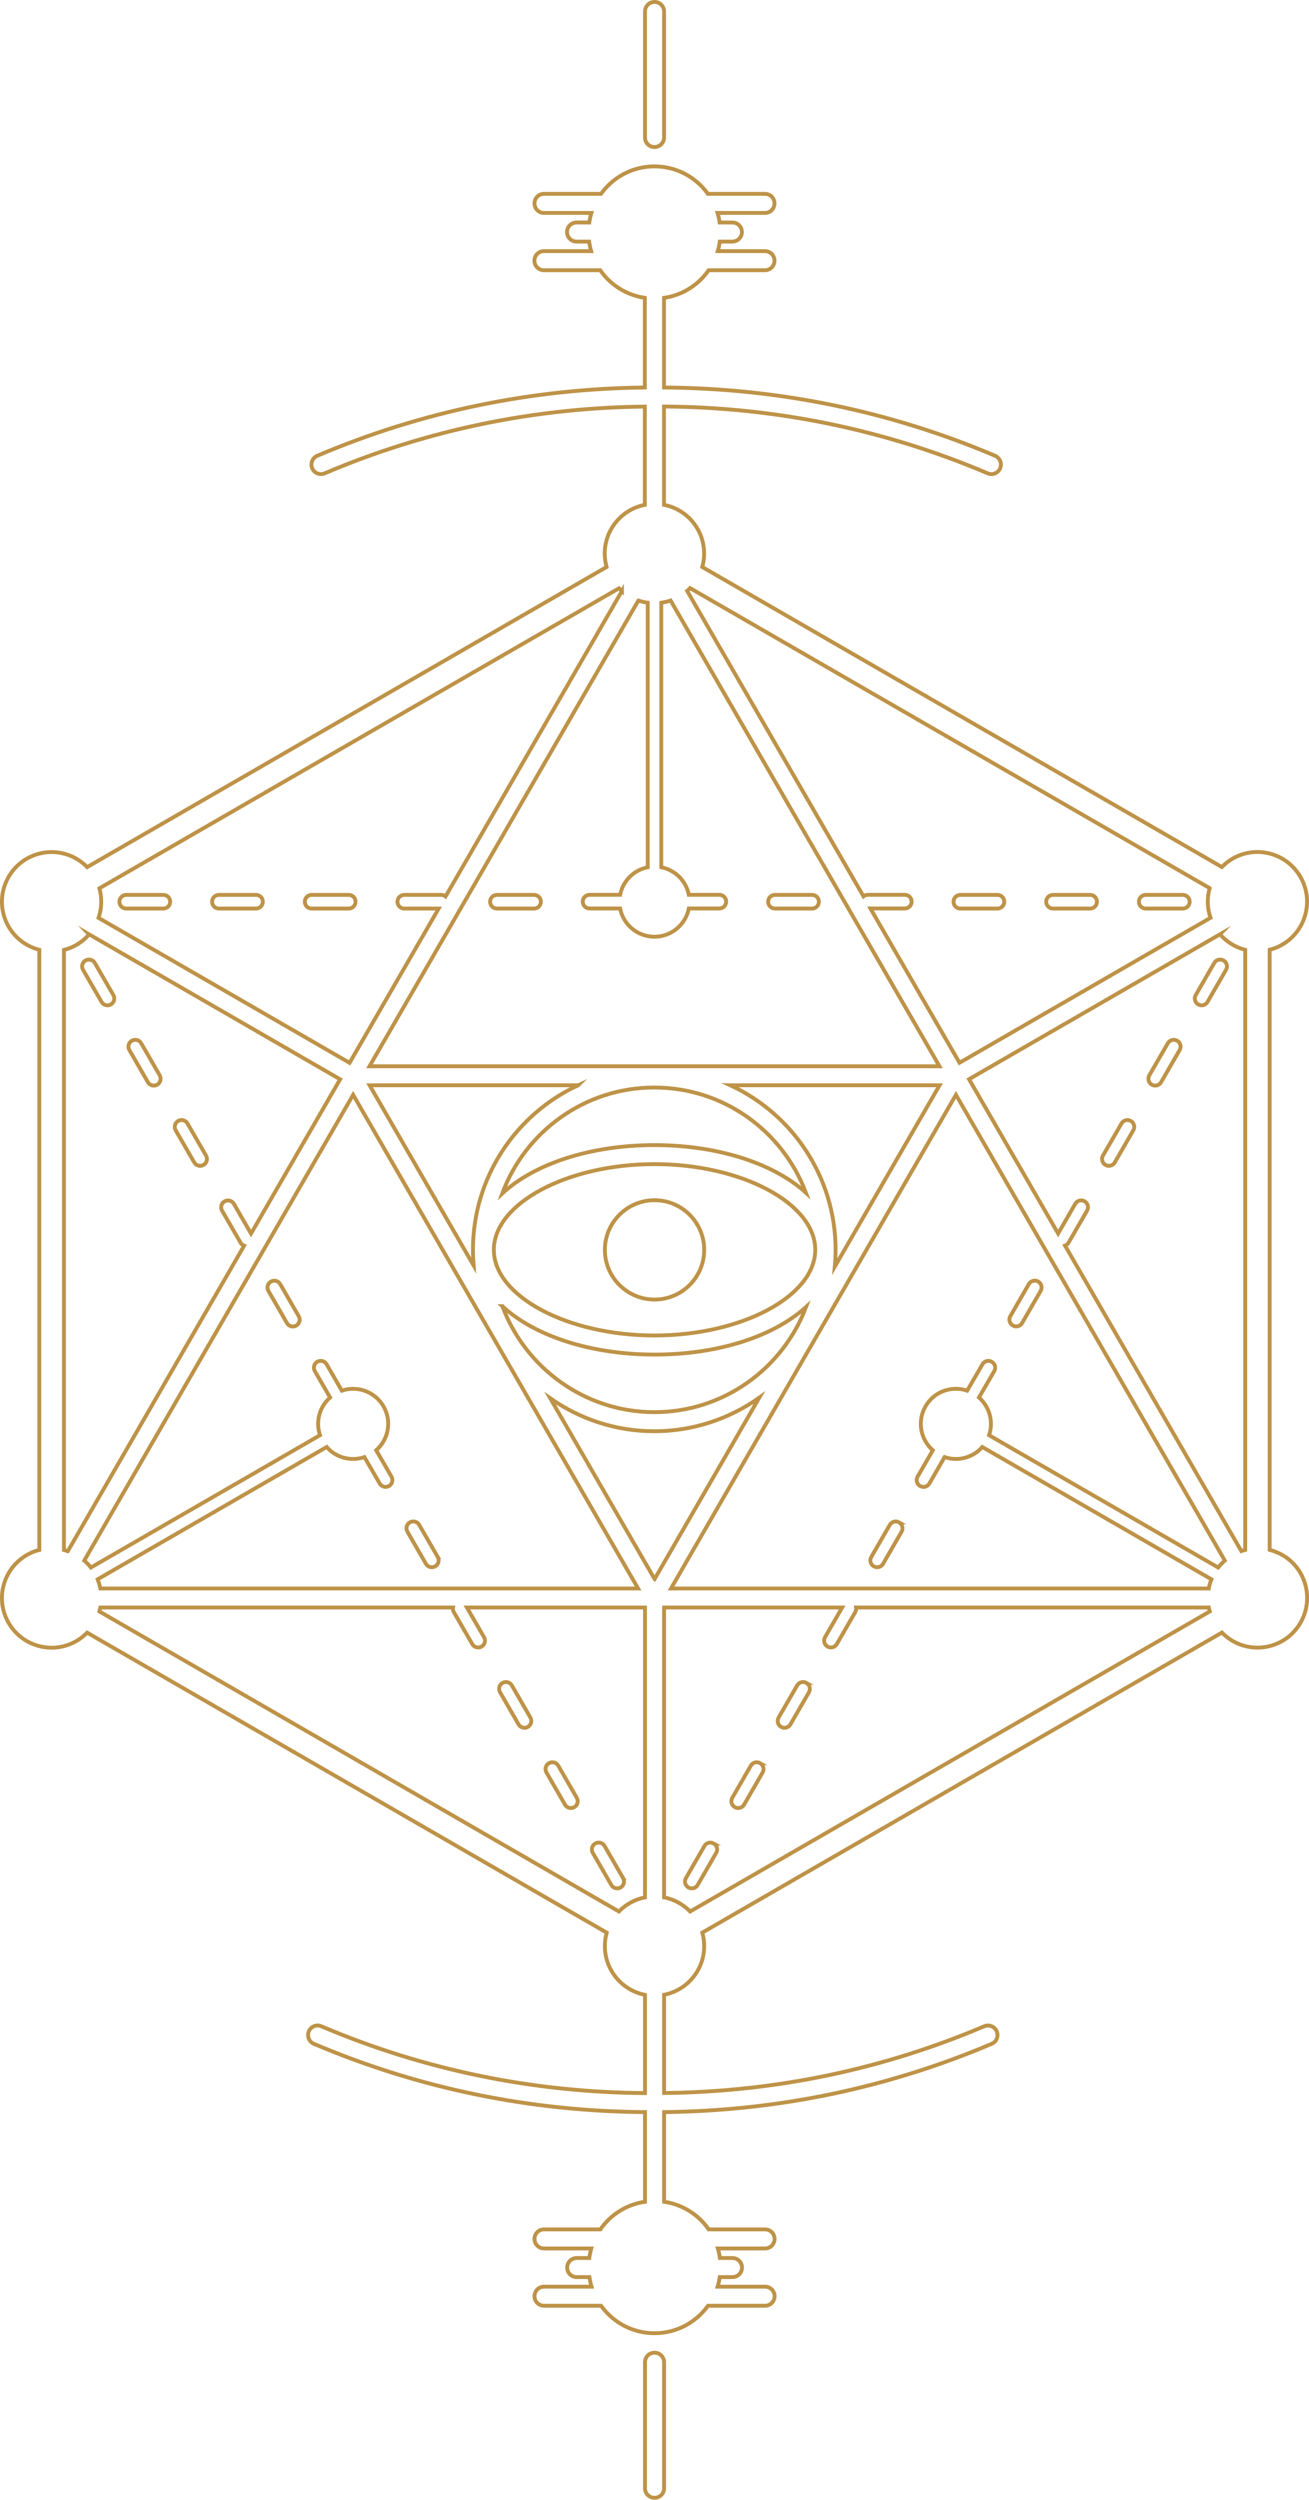 <?xml version="1.0" encoding="UTF-8"?> <svg xmlns="http://www.w3.org/2000/svg" id="Layer_2" data-name="Layer 2" viewBox="0 0 168.69 322.1"> <defs> <style> .cls-1 { fill: none; stroke: #be9348; stroke-miterlimit: 10; stroke-width: .5px; } </style> </defs> <g id="symbols"> <g> <path class="cls-1" d="m84.35,18.94c.68,0,1.23-.55,1.23-1.23V1.48c0-.68-.55-1.23-1.23-1.23s-1.23.55-1.23,1.23v16.24c0,.68.55,1.23,1.23,1.23Z"></path> <path class="cls-1" d="m84.35,303.15c-.68,0-1.23.55-1.23,1.23v16.24c0,.68.55,1.23,1.23,1.23s1.23-.55,1.23-1.23v-16.24c0-.68-.55-1.23-1.23-1.23Z"></path> <path class="cls-1" d="m115.87,196.16c-.42-.24-.95-.1-1.2.32l-2.39,4.14c-.24.42-.1.96.32,1.2.14.08.29.12.44.12.3,0,.6-.16.76-.44l2.39-4.14c.24-.42.1-.95-.32-1.2Z"></path> <path class="cls-1" d="m130.52,170.79c.14.08.29.12.44.12.3,0,.6-.16.76-.44l2.39-4.14c.24-.42.1-.96-.32-1.2-.42-.24-.95-.1-1.2.32l-2.39,4.14c-.24.42-.1.95.32,1.2Z"></path> <path class="cls-1" d="m10.7,124.96l2.39,4.14c.16.28.46.44.76.44.15,0,.3-.04.44-.12.42-.24.56-.78.32-1.2l-2.39-4.14c-.24-.42-.78-.56-1.2-.32-.42.24-.56.78-.32,1.2Z"></path> <path class="cls-1" d="m36.11,165.46c-.24-.42-.78-.56-1.2-.32-.42.24-.56.78-.32,1.2l2.39,4.14c.16.28.46.44.76.44.15,0,.3-.04.44-.12.42-.24.56-.78.32-1.2l-2.39-4.14Z"></path> <path class="cls-1" d="m56.41,200.62l-2.39-4.14c-.24-.42-.78-.56-1.2-.32-.42.24-.56.78-.32,1.2l2.39,4.14c.16.28.46.44.76.44.15,0,.3-.04.44-.12.42-.24.56-.78.32-1.2Z"></path> <path class="cls-1" d="m99.87,117.07h4.78c.48,0,.88-.39.88-.88s-.39-.88-.88-.88h-4.78c-.48,0-.88.39-.88.88s.39.88.88.88Z"></path> <path class="cls-1" d="m25.03,149.78c.16.28.46.44.76.44.15,0,.3-.04.44-.12.42-.24.56-.78.32-1.2l-2.39-4.14c-.24-.42-.78-.56-1.2-.32-.42.24-.56.78-.32,1.2l2.39,4.14Z"></path> <path class="cls-1" d="m64.04,117.07h4.78c.48,0,.88-.39.88-.88s-.39-.88-.88-.88h-4.78c-.49,0-.88.39-.88.88s.39.88.88.88Z"></path> <path class="cls-1" d="m19.06,139.44c.16.28.46.44.76.44.15,0,.3-.04.44-.12.42-.24.56-.78.32-1.2l-2.39-4.14c-.24-.42-.78-.56-1.2-.32-.42.24-.56.78-.32,1.2l2.39,4.14Z"></path> <path class="cls-1" d="m71.94,227.51c-.24-.42-.78-.56-1.2-.32-.42.24-.56.78-.32,1.2l2.39,4.14c.16.28.46.44.76.44.15,0,.3-.04.44-.12.42-.24.56-.78.32-1.2l-2.39-4.14Z"></path> <path class="cls-1" d="m80.3,242l-2.39-4.14c-.24-.42-.78-.56-1.2-.32-.42.24-.56.78-.32,1.2l2.39,4.14c.16.28.46.44.76.44.15,0,.3-.04.44-.12.42-.24.56-.78.32-1.2Z"></path> <path class="cls-1" d="m28.21,117.07h4.78c.48,0,.88-.39.88-.88s-.39-.88-.88-.88h-4.78c-.48,0-.88.39-.88.88s.39.88.88.88Z"></path> <path class="cls-1" d="m16.27,117.07h4.78c.48,0,.88-.39.88-.88s-.39-.88-.88-.88h-4.78c-.48,0-.88.39-.88.88s.39.88.88.88Z"></path> <path class="cls-1" d="m91.98,237.54c-.42-.24-.96-.1-1.2.32l-2.39,4.14c-.24.42-.1.95.32,1.2.14.08.29.12.44.12.3,0,.6-.16.76-.44l2.39-4.14c.24-.42.1-.96-.32-1.2Z"></path> <path class="cls-1" d="m103.93,216.85c-.42-.24-.96-.1-1.2.32l-2.39,4.14c-.24.42-.1.96.32,1.2.14.08.29.12.44.12.3,0,.6-.16.76-.44l2.39-4.14c.24-.42.1-.95-.32-1.2Z"></path> <path class="cls-1" d="m97.96,227.19c-.42-.24-.96-.1-1.2.32l-2.39,4.14c-.24.42-.1.95.32,1.2.14.08.29.12.44.12.3,0,.6-.16.76-.44l2.39-4.14c.24-.42.1-.95-.32-1.2Z"></path> <path class="cls-1" d="m65.96,217.17c-.24-.42-.78-.56-1.2-.32-.42.24-.56.78-.32,1.2l2.39,4.14c.16.28.46.44.76.44.15,0,.3-.04.44-.12.42-.24.56-.78.32-1.2l-2.39-4.14Z"></path> <path class="cls-1" d="m148.43,139.76c.14.08.29.12.44.12.3,0,.6-.16.76-.44l2.39-4.14c.24-.42.1-.96-.32-1.2-.42-.24-.95-.1-1.2.32l-2.39,4.14c-.24.42-.1.96.32,1.2Z"></path> <path class="cls-1" d="m40.16,117.07h4.78c.48,0,.88-.39.88-.88s-.39-.88-.88-.88h-4.78c-.48,0-.88.39-.88.88s.39.88.88.88Z"></path> <path class="cls-1" d="m154.41,129.42c.14.08.29.12.44.12.3,0,.6-.16.76-.44l2.39-4.14c.24-.42.1-.96-.32-1.2-.42-.24-.96-.1-1.2.32l-2.39,4.14c-.24.42-.1.95.32,1.2Z"></path> <path class="cls-1" d="m147.65,117.07h4.78c.48,0,.88-.39.88-.88s-.39-.88-.88-.88h-4.78c-.49,0-.88.39-.88.88s.39.88.88.88Z"></path> <path class="cls-1" d="m142.46,150.1c.14.08.29.12.44.12.3,0,.6-.16.76-.44l2.39-4.14c.24-.42.1-.95-.32-1.2-.42-.24-.96-.1-1.2.32l-2.39,4.14c-.24.42-.1.96.32,1.2Z"></path> <path class="cls-1" d="m135.7,117.07h4.78c.49,0,.88-.39.88-.88s-.39-.88-.88-.88h-4.78c-.49,0-.88.39-.88.88s.39.88.88.88Z"></path> <path class="cls-1" d="m123.76,117.07h4.78c.49,0,.88-.39.88-.88s-.39-.88-.88-.88h-4.78c-.48,0-.88.39-.88.88s.39.88.88.88Z"></path> <path class="cls-1" d="m77.95,161.05c0,3.53,2.87,6.4,6.4,6.4s6.4-2.87,6.4-6.4-2.87-6.4-6.4-6.4-6.4,2.87-6.4,6.4Z"></path> <path class="cls-1" d="m165.24,200.36c-.52-.3-1.07-.51-1.62-.66v-77.32c.56-.14,1.1-.35,1.62-.66,3.06-1.77,4.11-5.68,2.34-8.74-1.77-3.06-5.68-4.11-8.74-2.34-.52.3-.98.67-1.38,1.08l-66.96-38.66c.16-.55.24-1.13.24-1.73,0-3.12-2.23-5.71-5.17-6.28v-12.67c14.47.1,28.5,2.99,41.71,8.61.16.07.32.1.48.1.48,0,.93-.28,1.13-.75.26-.62-.03-1.34-.65-1.61-13.52-5.75-27.87-8.7-42.67-8.8v-11.55c2.38-.34,4.44-1.67,5.75-3.56h7.26c.68,0,1.23-.55,1.23-1.23s-.55-1.23-1.23-1.23h-6.08c.12-.4.2-.81.26-1.23h1.62c.67,0,1.23-.55,1.23-1.23s-.55-1.23-1.23-1.23h-1.64c-.06-.42-.15-.83-.27-1.23h6.11c.68,0,1.23-.55,1.23-1.23s-.55-1.23-1.23-1.23h-7.35c-1.54-2.14-4.05-3.54-6.89-3.54s-5.35,1.4-6.89,3.54h-7.35c-.68,0-1.22.55-1.22,1.23s.55,1.23,1.22,1.23h6.11c-.12.4-.21.81-.27,1.23h-1.64c-.68,0-1.23.55-1.23,1.23s.55,1.23,1.23,1.23h1.62c.06.42.14.83.26,1.23h-6.09c-.68,0-1.22.55-1.22,1.23s.55,1.23,1.22,1.23h7.26c1.31,1.89,3.37,3.21,5.75,3.56v11.55c-14.64.16-28.84,3.11-42.22,8.8-.62.27-.91.99-.65,1.61.2.47.65.75,1.13.75.16,0,.32-.03.48-.1,13.08-5.56,26.95-8.45,41.26-8.6v12.66c-2.95.57-5.17,3.17-5.17,6.28,0,.6.09,1.18.24,1.73L11.23,111.73c-.4-.41-.86-.78-1.38-1.08-3.06-1.77-6.98-.72-8.74,2.34-1.77,3.06-.72,6.98,2.34,8.74.52.3,1.07.51,1.62.66v77.32c-.56.14-1.1.35-1.62.66-3.06,1.77-4.11,5.68-2.34,8.74,1.77,3.06,5.68,4.11,8.74,2.34.52-.3.98-.67,1.38-1.08l66.96,38.66c-.16.55-.24,1.13-.24,1.73,0,3.11,2.23,5.71,5.17,6.28v12.66c-14.47-.1-28.5-2.99-41.71-8.61-.62-.27-1.34.02-1.61.65-.26.62.02,1.34.65,1.61,13.52,5.75,27.87,8.7,42.67,8.8v11.55c-2.38.34-4.44,1.67-5.75,3.56h-7.26c-.68,0-1.23.55-1.23,1.23s.55,1.23,1.23,1.23h6.09c-.12.4-.2.81-.26,1.23h-1.62c-.68,0-1.23.55-1.23,1.23s.55,1.23,1.23,1.23h1.64c.06.42.15.83.27,1.23h-6.12c-.68,0-1.23.55-1.23,1.23s.55,1.23,1.23,1.23h7.35c1.54,2.14,4.05,3.54,6.89,3.54s5.35-1.4,6.89-3.54h7.35c.68,0,1.23-.55,1.23-1.23s-.55-1.23-1.23-1.23h-6.11c.12-.4.21-.81.27-1.23h1.64c.68,0,1.23-.55,1.23-1.23s-.55-1.23-1.23-1.23h-1.62c-.06-.42-.14-.83-.26-1.23h6.08c.68,0,1.23-.55,1.23-1.23s-.55-1.23-1.23-1.23h-7.26c-1.31-1.89-3.37-3.21-5.75-3.56v-11.55c14.64-.16,28.83-3.11,42.22-8.8.62-.26.91-.98.65-1.61-.27-.62-.99-.92-1.61-.65-13.08,5.56-26.95,8.45-41.26,8.6v-12.66c2.95-.57,5.17-3.17,5.17-6.28,0-.6-.09-1.18-.24-1.73l66.96-38.66c.4.41.86.78,1.38,1.08,3.06,1.77,6.98.72,8.74-2.34,1.77-3.06.72-6.98-2.34-8.74Zm-78.77,4.32l36.72-63.61,34.65,60.01c-.31.27-.59.57-.85.9l-29.53-17.05c.59-1.73.07-3.65-1.3-4.86l1.97-3.4c.24-.42.1-.95-.32-1.2-.42-.24-.96-.1-1.2.32l-1.97,3.4c-2-.68-4.27.11-5.37,2.02-1.1,1.9-.65,4.27.94,5.66l-1.96,3.4c-.24.42-.1.96.32,1.2.14.08.29.12.44.12.3,0,.6-.16.76-.44l1.96-3.4c1.73.59,3.65.08,4.86-1.3l29.53,17.05c-.16.39-.28.78-.35,1.18h-69.29Zm-2.12-1.23l-13.44-23.28c3.8,2.67,8.42,4.25,13.41,4.25s9.71-1.61,13.53-4.33l-13.49,23.37Zm-71.42,1.23c-.08-.4-.2-.79-.35-1.18l29.52-17.05c1.2,1.38,3.13,1.89,4.86,1.3l1.97,3.4c.16.28.46.44.76.44.15,0,.3-.04.44-.12.42-.24.56-.78.32-1.2l-1.97-3.4c1.59-1.39,2.04-3.76.94-5.66-1.1-1.9-3.37-2.7-5.37-2.02l-1.96-3.4c-.24-.42-.78-.56-1.2-.32-.42.24-.56.78-.32,1.2l1.97,3.4c-1.38,1.2-1.89,3.13-1.3,4.86l-29.53,17.05c-.26-.33-.54-.63-.85-.9l34.65-60.01,36.72,63.61H12.93Zm-1.45-84.29l32.35,18.68-11.48,19.88-2.21-3.83c-.24-.42-.78-.56-1.2-.32-.42.24-.56.78-.32,1.2l2.39,4.14c.11.18.27.3.45.37l-22.72,39.36c-.17-.06-.33-.11-.5-.15v-77.32c1.24-.31,2.38-1,3.25-2Zm70.79-43.01c.38.13.79.23,1.2.28v34.09c-1.79.35-3.2,1.76-3.56,3.55h-3.93c-.48,0-.88.39-.88.88s.39.88.88.88h3.93c.41,2.08,2.24,3.64,4.43,3.64s4.02-1.57,4.43-3.64h3.93c.48,0,.88-.39.88-.88s-.39-.88-.88-.88h-3.93c-.35-1.79-1.76-3.2-3.55-3.55v-34.09c.41-.06.82-.15,1.2-.28l34.65,60.01H47.62l34.65-60.01Zm2.08,70.17c-8.37,0-15.56,2.46-19.63,6.24,2.96-7.96,10.61-13.66,19.59-13.66s16.57,5.65,19.55,13.56c-4.08-3.72-11.22-6.14-19.52-6.14Zm20.71,13.49c0,5.98-9.48,11.04-20.71,11.04s-20.71-5.06-20.71-11.04,9.48-11.04,20.71-11.04,20.71,5.06,20.71,11.04Zm-40.33,7.26c4.06,3.77,11.26,6.24,19.63,6.24s15.44-2.42,19.52-6.14c-2.99,7.91-10.61,13.56-19.55,13.56s-16.63-5.7-19.59-13.66Zm29.4-28.46h26.95l-13.5,23.37c.07-.72.1-1.44.1-2.17,0-9.38-5.56-17.49-13.56-21.2Zm-19.62,0c-8,3.71-13.56,11.82-13.56,21.2,0,.68.04,1.36.09,2.03l-13.41-23.23h26.88Zm82.71-19.45c.87,1,2.01,1.68,3.25,2v77.32c-.17.04-.34.1-.5.15l-22.72-39.36c.18-.07.34-.19.45-.37l2.39-4.14c.24-.42.1-.95-.32-1.2-.42-.24-.96-.1-1.2.32l-2.21,3.83-11.48-19.88,32.35-18.68Zm-1.33-5.94c-.35,1.23-.33,2.56.11,3.81l-32.35,18.68-11.48-19.88h4.43c.48,0,.88-.39.88-.88s-.39-.88-.88-.88h-4.78c-.21,0-.39.08-.54.2l-22.73-39.36c.13-.11.26-.23.38-.36l66.96,38.66Zm-75.74-38.3l-22.73,39.36c-.15-.12-.33-.2-.54-.2h-4.78c-.48,0-.88.39-.88.88s.39.88.88.88h4.43l-11.48,19.88-32.35-18.68c.43-1.25.45-2.58.11-3.81l66.96-38.66c.12.12.25.24.38.36ZM12.81,207.64c.05-.17.08-.34.12-.51h45.45c-.03.19-.01.39.09.57l2.39,4.14c.16.28.46.44.76.44.15,0,.3-.04.44-.12.42-.24.56-.78.32-1.2l-2.21-3.83h22.95v37.35c-1.3.25-2.46.9-3.36,1.82L12.81,207.64Zm72.77,36.84v-37.35h22.95l-2.21,3.83c-.24.42-.1.95.32,1.2.14.08.29.12.44.12.3,0,.6-.16.76-.44l2.39-4.14c.1-.18.12-.38.09-.57h45.46c.03.17.07.34.12.51l-66.96,38.66c-.89-.91-2.05-1.56-3.35-1.82Z"></path> </g> </g> </svg> 